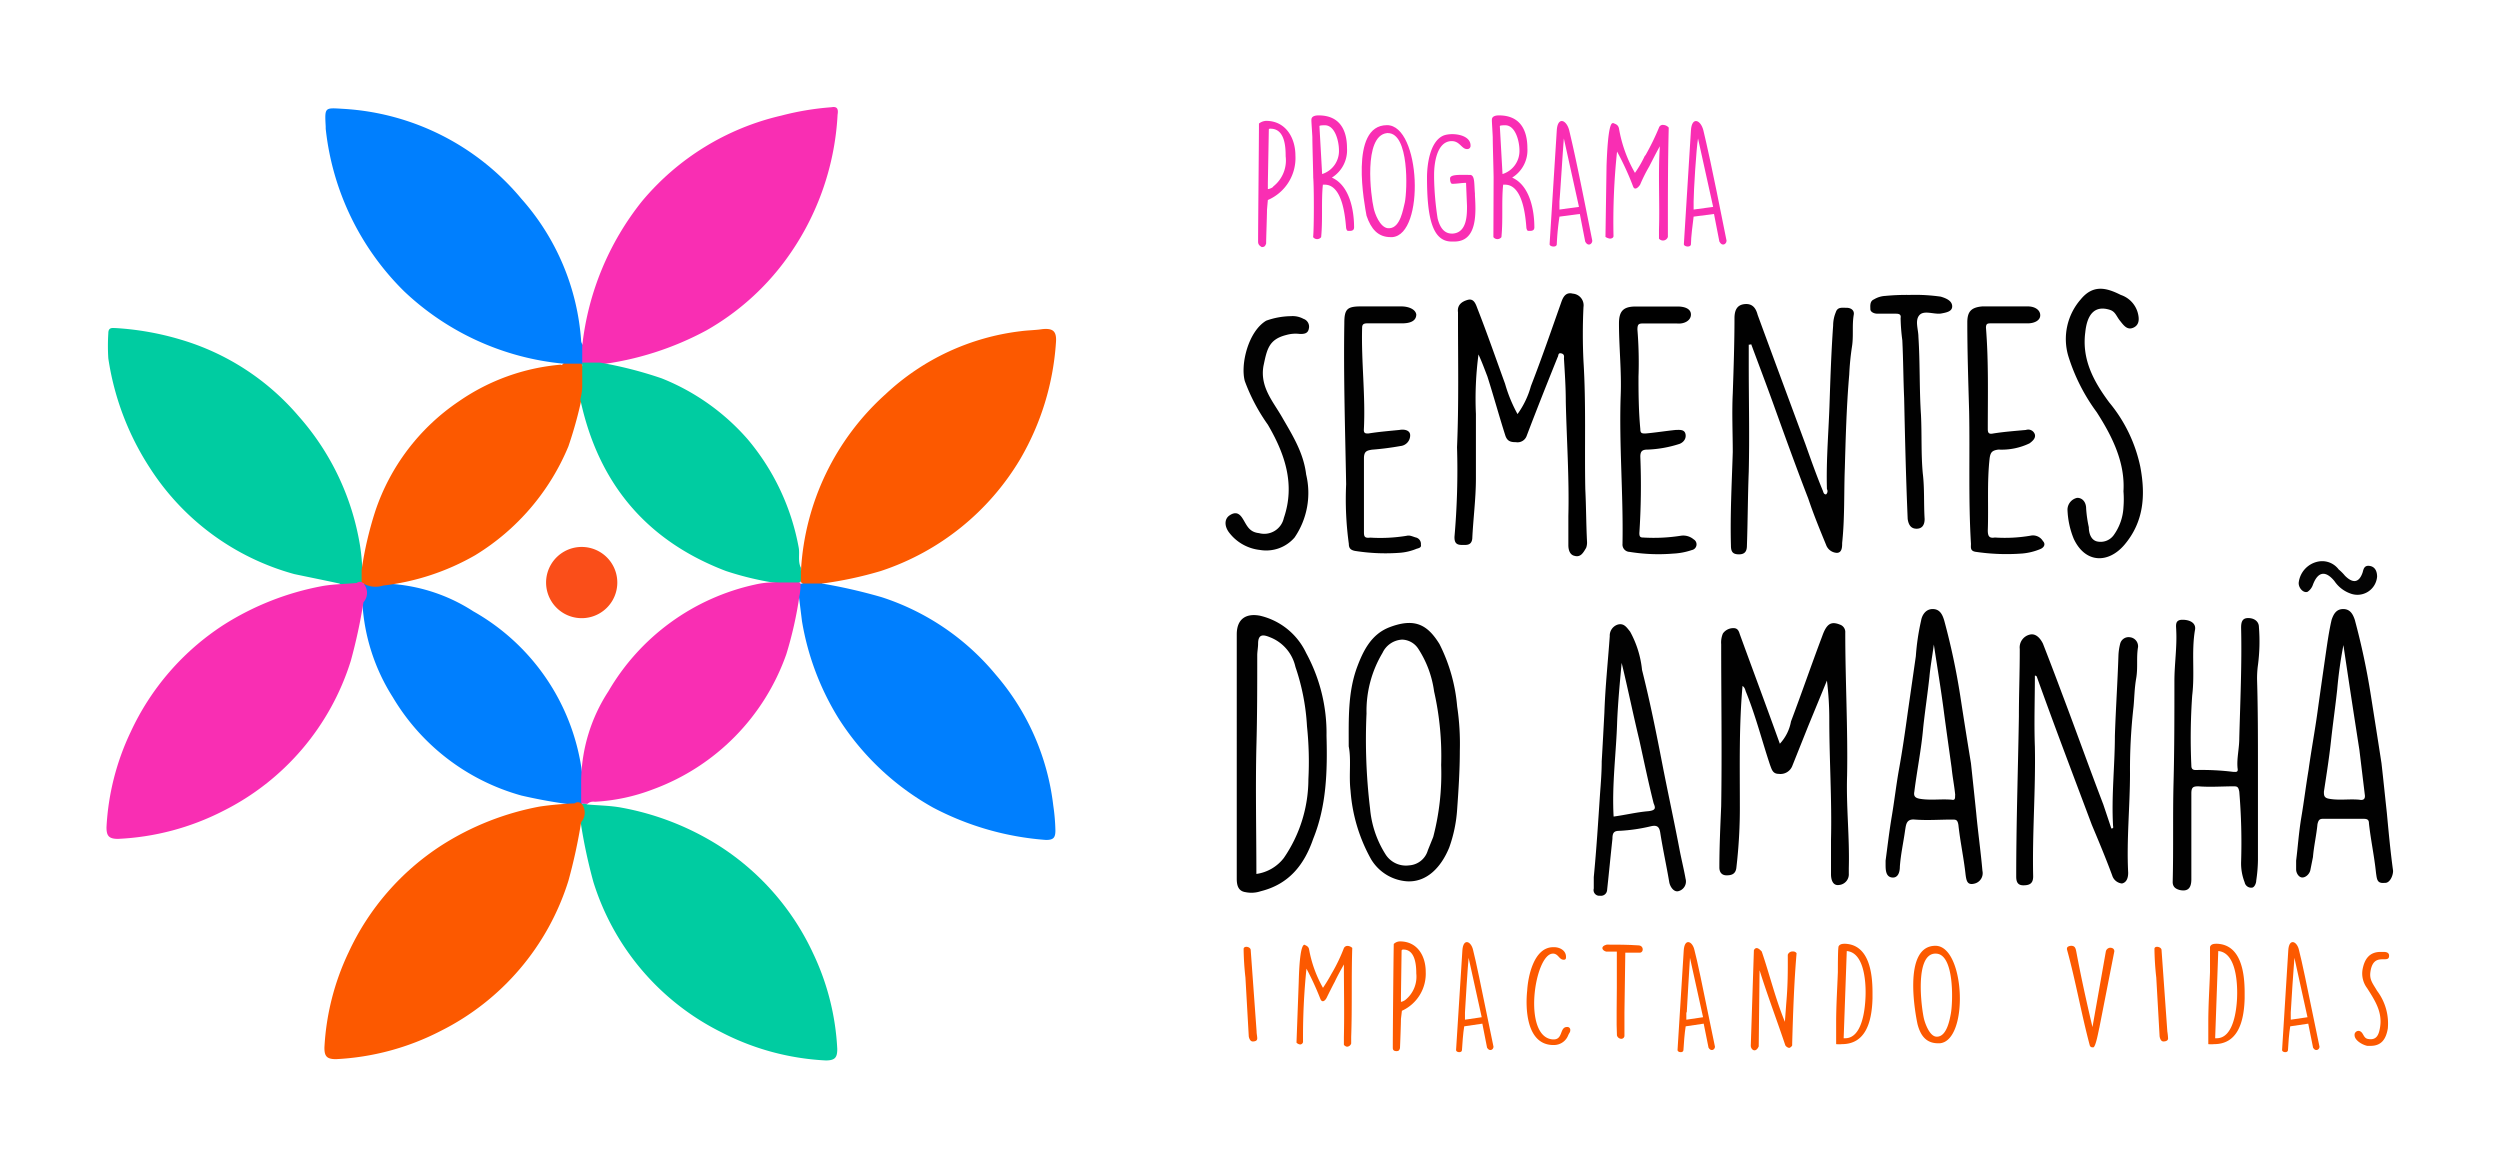 <svg xmlns="http://www.w3.org/2000/svg" viewBox="0 0 233.11 108.8"><defs><style>.cls-1{opacity:0.22;}.cls-2{fill:#010101;}.cls-3{fill:#020202;}.cls-4{fill:#040404;}.cls-5{fill:#f92eb3;}.cls-6{fill:#fc5900;}.cls-7{fill:#00cca1;}.cls-8{fill:#007ffe;}.cls-9{fill:#fa4e19;}</style></defs><title>Logoh-Programa-SementesDoAmanha-ImpactandoVidas-Color-Positivo</title><g id="Camada_3" data-name="Camada 3"><path class="cls-2" d="M170.35,63.46l-1.74,4.23-1.49,3.73a1.18,1.18,0,0,1-1.25.74c-.58,0-.66-.41-.82-.82-.75-2.24-1.33-4.56-2.24-6.8-.08-.17-.08-.41-.33-.58-.33,3.73-.25,7.38-.25,11a47.79,47.79,0,0,1-.33,6c-.09.58-.5.66-.91.66s-.67-.25-.67-.74c0-1.91.09-3.82.17-5.72.08-5.06,0-10,0-15.09a2.15,2.15,0,0,1,.16-1,1.19,1.19,0,0,1,1-.5c.41,0,.5.33.58.58,1.24,3.4,2.48,6.72,3.73,10.2A4.13,4.13,0,0,0,167,67.27c1-2.65,1.91-5.3,2.91-7.95.41-1.16.82-1.41,1.65-1.08a.73.73,0,0,1,.5.75c0,4.47.25,8.95.17,13.34-.09,2.9.24,5.72.16,8.62v.5a1,1,0,0,1-.91,1.07c-.58.09-.75-.49-.75-1V78.3c.09-3.73-.16-7.46-.16-11.19A29.2,29.2,0,0,0,170.35,63.46Z"></path><path class="cls-2" d="M189.74,63c0,2.23-.08,4.39,0,6.63.08,4.06-.25,8-.16,12.09,0,.67-.34.83-.92.83s-.66-.41-.66-.83c0-5,.17-9.94.25-14.91,0-2.07.08-4.06.08-6.14v-.16a1.23,1.23,0,0,1,.91-1.33c.58-.16,1,.33,1.25.83.58,1.49,1.16,3,1.74,4.56,1.32,3.48,2.57,7,3.89,10.44l.75,2.24c.25,0,.16-.17.16-.25-.16-2.82.17-5.63.17-8.37.08-2.49.25-5,.33-7.46A5.25,5.25,0,0,1,197.7,60a.81.81,0,0,1,.91-.58.85.85,0,0,1,.75.91c-.17,1,0,1.91-.17,2.9s-.17,1.83-.25,2.66a51.68,51.68,0,0,0-.33,6.21c0,3.07-.33,6.22-.17,9.28,0,.5-.16.91-.58,1a1.06,1.06,0,0,1-.91-.75c-.58-1.57-1.24-3.15-1.9-4.72-1.74-4.64-3.48-9.2-5.14-13.84C189.82,63,189.82,63,189.74,63Z"></path><path class="cls-2" d="M210.54,71.58V80.2a14,14,0,0,1-.16,1.91c0,.25-.17.66-.42.66a.62.62,0,0,1-.66-.5,4.82,4.82,0,0,1-.33-1.9,57.31,57.31,0,0,0-.17-6.55c-.08-.41-.16-.5-.49-.5-1.08,0-2.24.09-3.32,0-.5,0-.66.09-.66.67v8c0,.83-.33,1.16-1.08,1-.33-.09-.66-.25-.66-.75.08-3.06,0-6.21.08-9.28s.08-6.3.08-9.45c0-1.57.25-3.15.17-4.72,0-.42-.17-1,.58-1s1.32.34,1.16,1c-.33,2,0,4-.25,6.05a57.24,57.24,0,0,0-.08,6.55c0,.33.16.41.41.41a23.86,23.86,0,0,1,3.48.17c.25,0,.5.08.42-.34-.09-.91.16-1.82.16-2.81.09-3.4.25-6.88.17-10.28,0-.5.08-.91.66-.91s1,.33,1,.83a17,17,0,0,1-.09,3.56,8.88,8.88,0,0,0-.08,1.41C210.54,66.11,210.54,68.85,210.54,71.58Z"></path><path d="M137.86,33.05a31.59,31.59,0,0,0-.24,5.55v6c0,1.9-.25,3.73-.34,5.63-.08.67-.58.58-1,.58-.58,0-.66-.33-.66-.74a71.47,71.47,0,0,0,.24-8.37c.17-4,.09-8,.09-12v-.58c-.09-.66.33-1,.91-1.16s.75.41.91.83c.91,2.32,1.74,4.72,2.57,7a13.44,13.44,0,0,0,1.16,2.82A8.13,8.13,0,0,0,142.75,36c1-2.57,1.91-5.22,2.82-7.79.17-.5.42-1,1.08-.83a1.09,1.09,0,0,1,1,1.25c-.08,1.65-.08,3.39,0,5.05.25,4,.09,8,.17,11.94.08,1.65.08,3.31.16,4.88a1.43,1.43,0,0,1-.08.58c-.25.42-.5.92-1.08.75-.41-.08-.58-.5-.58-1V48.13c.09-3.56-.16-7.13-.24-10.69,0-1.33-.09-2.65-.17-4,0-.16.08-.41-.25-.49s-.25.24-.33.33c-1,2.48-2,5-2.9,7.37a.9.9,0,0,1-1,.58c-.49,0-.82-.08-1-.66-.58-1.82-1.08-3.65-1.66-5.47C138.44,34.46,138.2,33.79,137.86,33.05Z"></path><path class="cls-2" d="M163.06,32.14v1.74c0,3.39.08,6.79,0,10.11-.09,2.32-.09,4.56-.17,6.88,0,.49-.16.82-.74.82s-.75-.24-.75-.82c-.08-2.9.08-5.81.17-8.71,0-1.82-.09-3.64,0-5.47.08-2.32.16-4.72.16-7,0-.66.17-1.24.91-1.33s1.08.34,1.25,1c1.49,4.06,3,8.12,4.47,12.1.5,1.41,1,2.82,1.58,4.23.08.16.08.41.33.41a.4.4,0,0,0,.08-.5c-.08-2.73.17-5.47.25-8.12.08-2.4.16-4.72.33-7.13a3.23,3.23,0,0,1,.25-1.24c.16-.5.58-.41,1-.41s.75.24.67.66c-.17,1,0,2-.17,3a24.83,24.83,0,0,0-.25,2.57c-.25,2.9-.33,5.8-.41,8.7-.09,2.32,0,4.64-.25,7,0,.34,0,.92-.5.92a1.12,1.12,0,0,1-1-.75c-.58-1.41-1.16-2.82-1.66-4.31-1.16-3-2.24-6-3.32-9-.66-1.82-1.32-3.56-2-5.39A.63.63,0,0,1,163.06,32.14Z"></path><path d="M152.78,35.12c0,1.24,0,3.07.17,4.89,0,.41.16.41.49.41.92-.08,1.91-.24,2.82-.33.33,0,.83-.08.91.42s-.33.83-.66.91a10.89,10.89,0,0,1-2.82.5c-.49,0-.74.08-.74.66a67.57,67.57,0,0,1-.09,7.13c0,.33.09.41.34.41a16.35,16.35,0,0,0,3.56-.17,1.5,1.5,0,0,1,1.16.34.54.54,0,0,1-.17,1,6.29,6.29,0,0,1-1.74.33,16.77,16.77,0,0,1-4.06-.16.68.68,0,0,1-.66-.75v-.08c.08-4.56-.33-9.2-.17-13.76.09-2.24-.16-4.47-.16-6.71,0-1.16.41-1.58,1.57-1.58h3.9c.58,0,1.24.17,1.24.75s-.66.91-1.33.83h-3c-.5,0-.66,0-.66.58A37.76,37.76,0,0,1,152.78,35.12Z"></path><path class="cls-3" d="M198,45.81c.16-2.65-1-5.05-2.49-7.37a17.55,17.55,0,0,1-2.65-5.23,5.61,5.61,0,0,1,1.16-5.3c1.16-1.41,2.4-1.08,3.73-.41a2.44,2.44,0,0,1,1.58,1.65c.16.58.16,1.16-.42,1.41s-.91-.25-1.24-.66-.42-.83-.91-1c-1.5-.49-2.16.5-2.32,2.08-.34,2.57.82,4.64,2.23,6.54a13.81,13.81,0,0,1,2.9,6c.5,2.65.34,5.14-1.49,7.29-1.49,1.74-3.64,1.74-4.72-.58a7.87,7.87,0,0,1-.58-2.73,1.14,1.14,0,0,1,.91-1.08c.5,0,.83.42.83,1a11.58,11.58,0,0,0,.25,1.74c0,.49.16,1.16.74,1.32a1.51,1.51,0,0,0,1.58-.58A4.87,4.87,0,0,0,198,47.3,9.25,9.25,0,0,0,198,45.81Z"></path><path class="cls-2" d="M125.52,45.15c-.09-5-.25-10-.17-15,0-1.33.25-1.58,1.57-1.58h3.73c.67,0,1.33.25,1.41.75,0,.66-.66.83-1.32.83H127.5c-.33,0-.49.08-.49.41-.09,3.15.33,6.38.16,9.53,0,.33.17.33.42.33,1-.16,2-.24,2.9-.33.41-.08,1,0,1,.5a1,1,0,0,1-.91,1,26.58,26.58,0,0,1-2.65.34c-.5.08-.75.16-.75.82v6.8c0,.41,0,.66.58.58a15.15,15.15,0,0,0,3.4-.17c.33-.08.58.09.91.17a.62.62,0,0,1,.42.66c.08.33-.33.33-.5.42a5.09,5.09,0,0,1-1.41.33,18.18,18.18,0,0,1-4.23-.17c-.41-.08-.58-.25-.58-.66A30.61,30.61,0,0,1,125.52,45.15Z"></path><path class="cls-2" d="M186.92,28.57h2.16c.66,0,1.16.33,1.16.83s-.58.75-1.16.75h-3.4c-.33,0-.5,0-.5.41.25,3.15.17,6.3.17,9.45,0,.33.08.5.5.41,1-.16,2.07-.24,3.06-.33a.65.65,0,0,1,.83.42c.08.33-.16.58-.5.83a6,6,0,0,1-2.9.58c-.58.08-.74.24-.82.82-.25,2.24-.09,4.48-.17,6.72,0,.58.17.74.66.66a14.24,14.24,0,0,0,3.32-.17,1.08,1.08,0,0,1,1.16.5c.25.25.16.58-.25.75a5.62,5.62,0,0,1-1.66.41,19.57,19.57,0,0,1-4.39-.16c-.5-.09-.41-.42-.41-.75-.25-4.14-.09-8.2-.17-12.35-.08-2.82-.17-5.55-.17-8.28,0-1,.34-1.41,1.41-1.5h2.07Z"></path><path class="cls-3" d="M120.38,29.48a2.11,2.11,0,0,1,1.16.25.77.77,0,0,1,.5.92c-.09.49-.5.49-.83.49a3.12,3.12,0,0,0-1.25.09c-1.65.41-1.82,1.32-2.15,2.9-.33,1.9.83,3.23,1.66,4.64,1,1.74,2.07,3.39,2.32,5.47a7.36,7.36,0,0,1-1.08,5.88,3.49,3.49,0,0,1-3.23,1.16,4.18,4.18,0,0,1-2.9-1.66c-.42-.58-.42-1.24.08-1.57.75-.5,1.08.08,1.33.5.33.58.58,1.07,1.4,1.16a1.87,1.87,0,0,0,2.32-1.41c1.08-3.15.09-6-1.49-8.7a17.36,17.36,0,0,1-2.15-4.07c-.42-1.57.33-4.64,2-5.63A7.12,7.12,0,0,1,120.38,29.48Z"></path><path class="cls-2" d="M178.06,27.5a17.08,17.08,0,0,1,2.9.16c.58.17,1.07.42,1.07.91s-.58.58-1.07.67c-.67.08-1.58-.34-2,.16s-.08,1.33-.08,2c.16,2.4.08,4.89.24,7.29.09,1.83,0,3.65.17,5.47.17,1.41.08,2.82.17,4.23,0,.58-.25.91-.75.91s-.75-.33-.83-.91c-.16-3.73-.25-7.54-.33-11.27-.08-1.82-.08-3.56-.17-5.39a18,18,0,0,1-.16-2.07c.08-.41-.25-.41-.5-.41h-1.66c-.33,0-.66-.17-.66-.42s-.08-.74.33-.91a2.28,2.28,0,0,1,1.08-.33A21,21,0,0,1,178.06,27.5Z"></path><path class="cls-4" d="M221.65,53.77a1.84,1.84,0,0,1-2.49,1.57,3,3,0,0,1-1.49-1.16c-.75-.91-1.49-1-2,.33a1.3,1.3,0,0,1-.5.67c-.41.16-.91-.42-.82-.92a2.27,2.27,0,0,1,1.82-1.9,1.92,1.92,0,0,1,1.9.74,4,4,0,0,1,.58.58c.75.75,1.33.67,1.66-.33.08-.33.17-.66.66-.58S221.65,53.27,221.65,53.77Z"></path><path class="cls-2" d="M123.69,68.6a15.62,15.62,0,0,0-1.9-7.71,6.34,6.34,0,0,0-4.31-3.48c-1.33-.25-2.16.33-2.16,1.74V81.94c0,.67.17,1.16.83,1.25a2.71,2.71,0,0,0,1.41-.09c2.65-.66,4.06-2.48,4.89-4.89C123.69,75.15,123.78,71.92,123.69,68.6ZM122,72.66A13,13,0,0,1,119.71,80a3.91,3.91,0,0,1-2.56,1.49c0-4-.09-8,0-11.85.08-2.82.08-5.72.08-8.54,0-.33.08-.74.08-1.08,0-1,.58-.82,1.16-.58a3.86,3.86,0,0,1,2.32,2.74,20.54,20.54,0,0,1,1.08,5.55A31.63,31.63,0,0,1,122,72.66Z"></path><path class="cls-2" d="M223.14,81.2c-.25-1.83-.41-3.57-.58-5.39-.17-1.57-.33-3.15-.5-4.64-.33-2.15-.66-4.23-1-6.38a66.66,66.66,0,0,0-1.49-7c-.17-.5-.42-1-1.08-1s-.91.5-1.08,1c-.25,1.07-.41,2.23-.58,3.4-.25,1.74-.5,3.48-.74,5.22s-.58,3.56-.83,5.38c-.25,1.49-.42,2.9-.67,4.39s-.33,2.82-.49,4.07v.82c0,.34.25.75.58.75s.66-.33.74-.66l.25-1.25c.08-1,.33-2.07.42-3.06.08-.33.16-.5.49-.5h3.81c.34,0,.5.08.5.42.17,1.57.5,3.06.66,4.64.09.58.09,1,.83.91C222.81,82.36,223.14,81.69,223.14,81.2ZM220,74.57c-.91-.09-1.91.08-2.82-.09-.49-.08-.49-.33-.49-.66.24-1.57.49-3.15.66-4.72s.41-3.23.58-4.81a40.22,40.22,0,0,1,.58-4.14c.5,3.4,1,6.63,1.49,9.78l.5,4.14C220.57,74.48,220.4,74.65,220,74.57Z"></path><path class="cls-2" d="M184.85,81.2c-.16-1.83-.41-3.57-.58-5.39-.16-1.57-.33-3.15-.49-4.64-.34-2.07-.67-4.14-1-6.3a64.7,64.7,0,0,0-1.49-7c-.17-.58-.42-1.08-1.08-1.08s-1,.58-1.08,1.08a21.93,21.93,0,0,0-.49,3.32l-.75,5.22c-.25,1.82-.5,3.56-.83,5.38-.25,1.41-.41,2.82-.66,4.31s-.41,2.9-.58,4.15v.33c0,.49,0,1.16.58,1.24s.75-.5.75-1c.08-1.16.33-2.24.49-3.4.09-.5.09-1.08.91-1,1.16.09,2.32,0,3.48,0,.34,0,.5,0,.58.5.17,1.58.5,3.07.67,4.64.08.58.16,1,.83.83A1,1,0,0,0,184.85,81.2ZM182,74.57c-1-.09-2,.08-3-.09-.42-.08-.58-.24-.5-.66.25-2,.66-4,.83-6,.17-1.57.41-3.15.58-4.72.08-.91.25-1.82.41-3,.34,2.24.67,4.23.92,6.14s.49,3.56.74,5.38c.08.83.25,1.66.33,2.49C182.28,74.32,182.37,74.65,182,74.57Z"></path><path class="cls-3" d="M136.12,70a23.41,23.41,0,0,0-.25-4.14,15.79,15.79,0,0,0-1.65-5.81c-1.08-1.74-2.24-2.48-4.64-1.57-1.74.66-2.49,2.24-3.07,3.81-.83,2.32-.75,4.73-.75,7.3.25,1.24,0,2.73.17,4.14a15.33,15.33,0,0,0,1.91,6.38,4.25,4.25,0,0,0,3.39,2.07c1.83.08,3.15-1.32,3.9-3.15a13,13,0,0,0,.74-3.56C136,73.66,136.12,71.83,136.12,70Zm-1.74,1.33a23.32,23.32,0,0,1-.74,6.71l-.5,1.24a1.94,1.94,0,0,1-1.74,1.41,2.25,2.25,0,0,1-2.24-1.08,9.49,9.49,0,0,1-1.41-4.22,53.77,53.77,0,0,1-.33-8.87,10.53,10.53,0,0,1,1.49-5.64,2.14,2.14,0,0,1,1.83-1.24,1.86,1.86,0,0,1,1.49.83,9.66,9.66,0,0,1,1.49,4A27.29,27.29,0,0,1,134.38,71.34Z"></path><path class="cls-3" d="M157.17,81.94c-.16-.91-.41-1.9-.58-2.81-.49-2.57-1.07-5.23-1.57-7.79-.58-3-1.16-5.89-1.91-8.87A9.33,9.33,0,0,0,152,58.9c-.33-.41-.58-.82-1.16-.66a1.08,1.08,0,0,0-.74,1.08c-.17,2.4-.42,4.72-.5,7.13-.08,1.49-.16,3.06-.25,4.55,0,1-.08,2-.16,3.07-.17,2.57-.33,5.14-.58,7.71h0v1.07a.53.53,0,0,0,.58.67.57.57,0,0,0,.66-.5c.17-1.57.33-3.23.5-4.81,0-.58.16-.74.66-.74a16,16,0,0,0,2.9-.42c.66-.16.83.09.91.67.25,1.57.58,3.06.83,4.55.08.42.42.92.83.83A.93.93,0,0,0,157.17,81.94Zm-3.48-6.3c-1.07.09-2.07.34-3.23.5-.17-3,.25-6,.33-8.87.08-1.82.25-3.64.42-5.46.58,2.4,1.07,4.8,1.65,7.21.42,1.9.83,3.89,1.33,5.88C154.36,75.31,154.44,75.56,153.69,75.64Z"></path><path class="cls-5" d="M117.31,22.52c0-1.65.08-9.36.08-11a1.16,1.16,0,0,1,.67-.25c1.82,0,2.73,1.58,2.73,3.23a4.26,4.26,0,0,1-2.57,4.15l-.08.91c0,.5-.08,2.65-.08,3.15-.09.25-.17.33-.42.33-.08-.08-.33-.16-.33-.5Zm.91-5.47v.58c.17,0,.5-.16.5-.24a3.09,3.09,0,0,0,1.16-2.82c0-.91-.08-2.57-1.41-2.57-.08,0-.16,0-.16.08Z"></path><path class="cls-5" d="M122.45,16.56c0-.42-.08-3.07-.08-3.73,0-.17-.09-1.41-.09-1.58v-.08c0-.33.34-.41.67-.41,2,0,2.65,1.4,2.65,3.06a3,3,0,0,1-1.41,2.74c1.66.74,2.07,3.06,2.07,4.64,0,.25-.16.33-.41.33s-.25,0-.33-.25c-.09-1.08-.34-4.06-2-4.06h-.17c-.16,1.57,0,3.23-.16,4.89a.47.47,0,0,1-.75,0C122.53,21.36,122.53,17.39,122.45,16.56Zm.83-.33A2.25,2.25,0,0,0,124.85,14c0-.75-.33-2.32-1.32-2.32-.09,0-.5,0-.5.08Z"></path><path class="cls-5" d="M129.33,11.67c3.15,0,3.56,10.19.5,10.44h-.17c-1.16,0-1.82-.75-2.24-2C127.26,19.21,125.76,11.67,129.33,11.67Zm-1.25,7.7c.09.5.58,1.83,1.33,1.91h.17c1-.08,1.24-1.74,1.41-2.4.24-1.16.41-6.47-1.58-6.47h-.08C127.09,12.66,127.84,18.38,128.08,19.37Z"></path><path class="cls-5" d="M133.06,16.56c0-1.16.25-3.32,1.49-3.9.74-.33,2.57-.16,2.57.91a.3.3,0,0,1-.33.33c-.5,0-.67-.74-1.41-.74h-.09c-1.32.08-1.57,2.07-1.57,3.15v.25a27.69,27.69,0,0,0,.33,3.81c.17.66.5,1.41,1.33,1.41h.08c1.33-.09,1.33-1.74,1.33-2.57l-.09-2.16c-.41,0-.83.09-1.32.09-.17-.09-.17-.42-.17-.5,0-.41,1-.33,1.91-.33.41.08.33.83.41,1.74v.16c.09,1.58.25,4.23-1.82,4.31h-.25C133.55,22.61,133.06,20.29,133.06,16.56Z"></path><path class="cls-5" d="M139.27,16.56c0-.42-.08-3.07-.08-3.73,0-.17-.08-1.41-.08-1.58v-.08c0-.33.33-.41.66-.41,2,0,2.65,1.4,2.65,3.06A3,3,0,0,1,141,16.56c1.66.74,2.07,3.06,2.07,4.64,0,.25-.16.33-.41.33s-.25,0-.33-.25c-.08-1.08-.33-4.06-2-4.06h-.17c-.16,1.57,0,3.23-.16,4.89a.47.47,0,0,1-.75,0Zm.83-.33A2.25,2.25,0,0,0,141.68,14c0-.75-.34-2.32-1.33-2.32-.08,0-.5,0-.5.08Z"></path><path class="cls-5" d="M145.16,12.16c.08-1.32.91-1,1.16,0,.33,1.41.66,2.74,2.15,10.28,0,.33-.41.58-.66.08l-.5-2.57-1.9.25a25.1,25.1,0,0,0-.25,2.57c0,.33-.67.25-.67,0Zm.25,6.63v.75l1.82-.25-1.41-6.38C145.74,13.82,145.49,17.88,145.41,18.79Z"></path><path class="cls-5" d="M149.8,15.48c.08-2.32.25-4,.58-4h.08c.08.08.41.08.5.5a12.51,12.51,0,0,0,1.49,4.14,10.13,10.13,0,0,0,.91-1.57l.08-.09a23,23,0,0,0,1.25-2.56.37.37,0,0,1,.41-.25.71.71,0,0,1,.5.25c-.08,3.15-.08,6.38-.08,9.53v.66a.48.48,0,0,1-.83.16v-.82c.08-2.57-.09-5.14.08-7.79-.33.58-.66,1.24-1,1.9a14.27,14.27,0,0,0-.83,1.66c-.09.17-.5.66-.67.17a26.18,26.18,0,0,0-1.49-3.24,62.24,62.24,0,0,0-.33,7.88c0,.16-.17.24-.33.24a1,1,0,0,1-.42-.16Z"></path><path class="cls-5" d="M157.67,12.16c.08-1.32.91-1,1.16,0,.33,1.41.66,2.74,2.16,10.28,0,.33-.42.58-.67.08l-.5-2.57-1.9.25c-.08.67-.25,1.91-.25,2.57,0,.33-.66.25-.66,0Zm.25,6.63v.75l1.82-.25-1.41-6.38C158.17,13.82,157.92,17.88,157.92,18.79Z"></path><path class="cls-6" d="M116.62,88.57l.55,7.6c0,.24.06.44.06.66s-.21.28-.42.28-.33-.24-.37-.48l-.31-5.47a26.79,26.79,0,0,1-.17-2.69C116,88.16,116.59,88.27,116.62,88.57Z"></path><path class="cls-6" d="M121.1,91.54c.05-2,.21-3.45.54-3.45h0c.06.06.35.1.42.41a11.31,11.31,0,0,0,1.3,3.61,15.38,15.38,0,0,0,.81-1.34l.06-.1a15.64,15.64,0,0,0,1.07-2.24.37.37,0,0,1,.36-.23.67.67,0,0,1,.43.19c-.09,2.76,0,5.54-.1,8.31l0,.6a.43.43,0,0,1-.39.3.45.45,0,0,1-.29-.18V96.7c.05-2.26,0-4.51,0-6.77-.3.54-.6,1.07-.86,1.63-.11.19-.62,1.21-.74,1.46s-.41.55-.59.13a26.51,26.51,0,0,0-1.3-2.83,62.28,62.28,0,0,0-.32,6.84.28.28,0,0,1-.27.23.55.55,0,0,1-.34-.17Z"></path><path class="cls-6" d="M129.87,97.66c0-1.45.06-8.18.09-9.64a.84.84,0,0,1,.58-.24c1.61,0,2.4,1.34,2.4,2.84a3.8,3.8,0,0,1-2.22,3.63l-.09.76c0,.42-.07,2.32-.09,2.72-.06.21-.12.28-.33.28s-.34-.08-.34-.3Zm.76-4.78v.54a1,1,0,0,0,.43-.2,2.78,2.78,0,0,0,1-2.45c0-.78-.1-2.23-1.2-2.23-.07,0-.13,0-.17.09Z"></path><path class="cls-6" d="M136.36,88.6c.08-1.15.82-.85,1,0,.31,1.24.54,2.38,1.9,9,0,.28-.37.49-.6.09l-.44-2.24-1.69.25c-.1.58-.18,1.69-.21,2.21,0,.3-.56.23-.55,0Zm.24,5.8c0,.09,0,.58,0,.68l1.56-.23-1.22-5.54C136.86,90.07,136.64,93.63,136.6,94.4Z"></path><path class="cls-6" d="M144.83,88.32h.09c.5,0,1.1.29,1.1.9,0,.13,0,.27-.21.27-.42,0-.48-.51-.94-.57h-.07c-1.71,0-2.88,7.82,0,8h.07c.89,0,.54-1.16,1.25-1.16h0a.27.27,0,0,1,.3.27c0,.23-.07.23-.19.49a1.42,1.42,0,0,1-1.39.92h-.11c-2.41-.11-2.5-3.44-2.33-5.06C142.47,91.11,143,88.32,144.83,88.32Z"></path><path class="cls-6" d="M150.76,92.12c0-1,0-3.37,0-3.39l-1,0c-.4-.11-.55-.5.06-.65,1,0,1.92,0,2.93.07.56,0,.52.68.16.68l-1.36,0s-.06,4-.08,5.57c0,.51,0,1.47,0,2.07v.16c-.1.38-.61.26-.7-.08C150.71,95.6,150.76,93,150.76,92.12Z"></path><path class="cls-6" d="M157,88.6c.08-1.15.82-.85,1,0,.32,1.24.55,2.38,1.91,9,0,.28-.37.49-.6.09l-.45-2.24-1.68.25c-.1.58-.18,1.69-.21,2.21,0,.3-.56.23-.55,0Zm.24,5.8c0,.09,0,.58,0,.68l1.56-.23-1.22-5.54C157.54,90.07,157.31,93.63,157.28,94.4Z"></path><path class="cls-6" d="M163.54,88.6c.24-.45.6,0,.73.12.74,2.15,1.25,4.33,2.16,6.56l.13-1.75c.14-1.57.15-2.93.14-4.5a.46.46,0,0,1,.47-.31.38.38,0,0,1,.35.16c-.23,2.7-.33,5.56-.41,8.43l0,.16c0,.06-.18.24-.29.24a.55.55,0,0,1-.35-.24c-.78-2.33-1.65-4.61-2.4-7l-.08,7.1c-.29.65-.73.31-.74-.06Z"></path><path class="cls-6" d="M172.05,88h0c2.24.1,2.55,2.73,2.55,4.55,0,.19,0,.38,0,.54-.06,2.37-.73,4.27-2.85,4.27a2.53,2.53,0,0,1-.54,0s0-1.39,0-2c0-1.59.1-3.1.16-4.72,0-.21,0-2,.05-2.27v-.07C171.51,88,171.86,88,172.05,88Zm-.14,8.81.14,0c1.58,0,1.84-2.67,1.89-3.69.07-1.17,0-4.29-1.74-4.44Z"></path><path class="cls-6" d="M180.47,88.19c2.77,0,3.14,8.86.4,9.09l-.15,0c-1.05,0-1.62-.63-1.92-1.77C178.64,94.78,177.34,88.19,180.47,88.19ZM179.4,95c.1.41.51,1.6,1.13,1.66a.72.72,0,0,0,.15,0c.84-.08,1.11-1.53,1.22-2.12.2-1,.37-5.62-1.4-5.62h-.1C178.52,89.05,179.16,94,179.4,95Z"></path><path class="cls-6" d="M192.73,88.52v-.07c0-.19.23-.25.39-.26.39,0,.43.27.5.64.35,1.86.78,3.92,1.49,6.94l1.25-7.07a.45.45,0,0,1,.39-.33c.2,0,.39.08.4.33l-1.4,7.14c-.06.2-.33,1.82-.57,1.82h0c-.12,0-.25,0-.32-.18C194.07,94.52,193.55,91.49,192.73,88.52Z"></path><path class="cls-6" d="M201.55,88.57l.54,7.6a5.3,5.3,0,0,1,.07.66c0,.2-.21.28-.43.28s-.32-.24-.36-.48l-.31-5.47a26.79,26.79,0,0,1-.17-2.69C200.9,88.16,201.52,88.27,201.55,88.57Z"></path><path class="cls-6" d="M206.69,88h.05c2.24.1,2.56,2.73,2.56,4.55,0,.19,0,.38,0,.54-.06,2.37-.73,4.27-2.85,4.27a2.59,2.59,0,0,1-.54,0s0-1.39,0-2c0-1.59.1-3.1.16-4.72,0-.21,0-2,0-2.27v-.07C206.16,88,206.5,88,206.69,88Zm-.14,8.81.14,0c1.58,0,1.85-2.67,1.9-3.69.06-1.17,0-4.29-1.75-4.44Z"></path><path class="cls-6" d="M213.37,88.6c.07-1.15.82-.85,1,0,.31,1.24.55,2.38,1.91,9,0,.28-.38.49-.6.09l-.45-2.24-1.68.25c-.1.58-.19,1.69-.21,2.21,0,.3-.56.23-.55,0Zm.23,5.8c0,.09,0,.58,0,.68l1.56-.23-1.22-5.54C213.87,90.07,213.64,93.63,213.6,94.4Z"></path><path class="cls-6" d="M219.94,96.12c.47.08.38.69.88.76.81.14,1-.43,1.11-1.11.22-1.4-.46-2.46-1.21-3.63a2.27,2.27,0,0,1-.43-1.72c.18-1,.65-1.66,1.69-1.66h.27c.34,0,.57.11.51.46-.11.61-1.43-.42-1.72,1.32-.14.8.19,1.13.61,1.85a5.05,5.05,0,0,1,1,3.51c-.17,1-.6,1.62-1.61,1.62h-.3c-.43-.08-1.19-.5-1.19-1,0,0,0-.06,0-.09A.39.39,0,0,1,219.94,96.12Z"></path><path class="cls-7" d="M54.06,75.11a.47.47,0,0,1,.68-.1c1.08.1,2.15.1,3.22.3a25.63,25.63,0,0,1,9.18,3.61,23.78,23.78,0,0,1,8.69,10,23.42,23.42,0,0,1,2.24,8.89c0,.78-.19,1.07-1.07,1.07a23.72,23.72,0,0,1-9.76-2.64,23.42,23.42,0,0,1-11.91-14,48.69,48.69,0,0,1-1.17-5.47A1.33,1.33,0,0,1,54.06,75.11Z"></path><path class="cls-8" d="M33.69,54.41h2.05A16.13,16.13,0,0,1,44.13,57,20.27,20.27,0,0,1,54.29,72.17c0,.3.19.59.19.88,0,.68.2,1.37-.29,2H53.5a48.33,48.33,0,0,1-4.88-.87,20.24,20.24,0,0,1-12-9.18,18.28,18.28,0,0,1-2.83-8.79,1.34,1.34,0,0,0-.2-.58A5,5,0,0,0,33.69,54.41Z"></path><path class="cls-7" d="M31.64,54.41c-1.37-.3-2.83-.59-4.2-.88A23.32,23.32,0,0,1,14,43.67a25.61,25.61,0,0,1-3.9-10.25,18.27,18.27,0,0,1,0-2.34c0-.59.39-.49.68-.49a26.71,26.71,0,0,1,6.05,1.07,23,23,0,0,1,11,7.13A24,24,0,0,1,33.59,51a18.47,18.47,0,0,1,.2,2.34.92.92,0,0,1-.1,1.27A2.18,2.18,0,0,1,31.64,54.41Z"></path><path class="cls-6" d="M54.19,76.66A50.49,50.49,0,0,1,53,82.13a23.47,23.47,0,0,1-11.91,14,23.8,23.8,0,0,1-9.76,2.63c-.88,0-1.08-.29-1.08-1.07a23.43,23.43,0,0,1,2.25-8.88,23.74,23.74,0,0,1,8.69-10,25.77,25.77,0,0,1,9.17-3.61,31.82,31.82,0,0,1,3.22-.29.48.48,0,0,1,.69.09A1.33,1.33,0,0,1,54.19,76.66Z"></path><path class="cls-8" d="M52.53,33.91a25,25,0,0,1-14.84-6.74A25,25,0,0,1,30.37,12v-.19c-.1-1.86-.1-1.76,1.66-1.66a23.35,23.35,0,0,1,16.59,8.39,22.25,22.25,0,0,1,5.57,13.28.79.79,0,0,0,.19.39,1.33,1.33,0,0,1,.1,1.66A1.76,1.76,0,0,1,52.53,33.91Z"></path><path class="cls-6" d="M74.69,53.14a23.88,23.88,0,0,1,7.9-16.4,22.28,22.28,0,0,1,12.6-5.86c.68-.09,1.36-.09,2-.19,1-.1,1.36.19,1.27,1.27a24.8,24.8,0,0,1-3.32,10.83,23.78,23.78,0,0,1-13,10.45,35.32,35.32,0,0,1-5.46,1.17,1.62,1.62,0,0,1-1.86,0A.91.91,0,0,1,74.69,53.14Z"></path><path class="cls-8" d="M74.78,54.41h1.86a50,50,0,0,1,5.56,1.27A23,23,0,0,1,92.84,62.9a22.7,22.7,0,0,1,5.37,12.2,18.47,18.47,0,0,1,.2,2.34c0,.69-.2.88-.88.88A26.76,26.76,0,0,1,87,75.3,24.71,24.71,0,0,1,78.2,67a25,25,0,0,1-3.42-9.08l-.29-2.34a1.05,1.05,0,0,1-.1-1.17C74.69,54.51,74.69,54.41,74.78,54.41Z"></path><path class="cls-5" d="M54.29,33.91V32.25a26.16,26.16,0,0,1,5.56-13.47,23.93,23.93,0,0,1,13-8A26,26,0,0,1,77.52,10c.49-.09.68.1.58.69a25.1,25.1,0,0,1-5,13.76,23.65,23.65,0,0,1-7.22,6.35A28.39,28.39,0,0,1,55.85,34a1.34,1.34,0,0,1-1.47.09A.29.29,0,0,1,54.29,33.91Z"></path><path class="cls-6" d="M52.53,33.91h1.66c.49.58.29,1.27.29,2A38.56,38.56,0,0,1,53,41.62a21.57,21.57,0,0,1-8.69,10.15,22.34,22.34,0,0,1-8.59,2.83,2.28,2.28,0,0,1-2-.29h0V53.14a33.44,33.44,0,0,1,1.27-5.47,20,20,0,0,1,7.8-10.25A19.57,19.57,0,0,1,52.33,34C52.33,34.1,52.43,34,52.53,33.91Z"></path><path class="cls-7" d="M54.29,36V33.81h1.65a37.11,37.11,0,0,1,5.76,1.47,20.94,20.94,0,0,1,8,5.66,21.7,21.7,0,0,1,4.78,10.15c.1.58-.1,1.27.2,1.85v1.27h0c-.59.49-1.27.3-2,.2a28.53,28.53,0,0,1-5-1.17c-7.42-2.83-11.91-8.2-13.57-16C54.19,36.93,54.29,36.45,54.29,36Z"></path><path class="cls-5" d="M54.19,74.91V72.76a15.58,15.58,0,0,1,2.54-8.3,21,21,0,0,1,13.66-9.95,8.21,8.21,0,0,1,2.25-.2h2a5.44,5.44,0,0,1-.1,1.27A36,36,0,0,1,73.32,61a20.75,20.75,0,0,1-12.4,12.59,17.78,17.78,0,0,1-5.46,1.17.82.82,0,0,0-.69.2Z"></path><path class="cls-9" d="M54.29,51a3.32,3.32,0,1,1-.1,6.64,3.32,3.32,0,1,1,.1-6.64Z"></path><path class="cls-5" d="M33.89,56.16a50.32,50.32,0,0,1-1.18,5.46,23.44,23.44,0,0,1-11.91,14A23.88,23.88,0,0,1,11,78.22c-.87,0-1.07-.3-1.07-1.08a23.43,23.43,0,0,1,2.25-8.88,23.79,23.79,0,0,1,8.68-10,26,26,0,0,1,9.18-3.61c1.07-.19,2.15-.19,3.22-.29a.46.46,0,0,1,.68.1A1.33,1.33,0,0,1,33.89,56.16Z"></path></g></svg>
